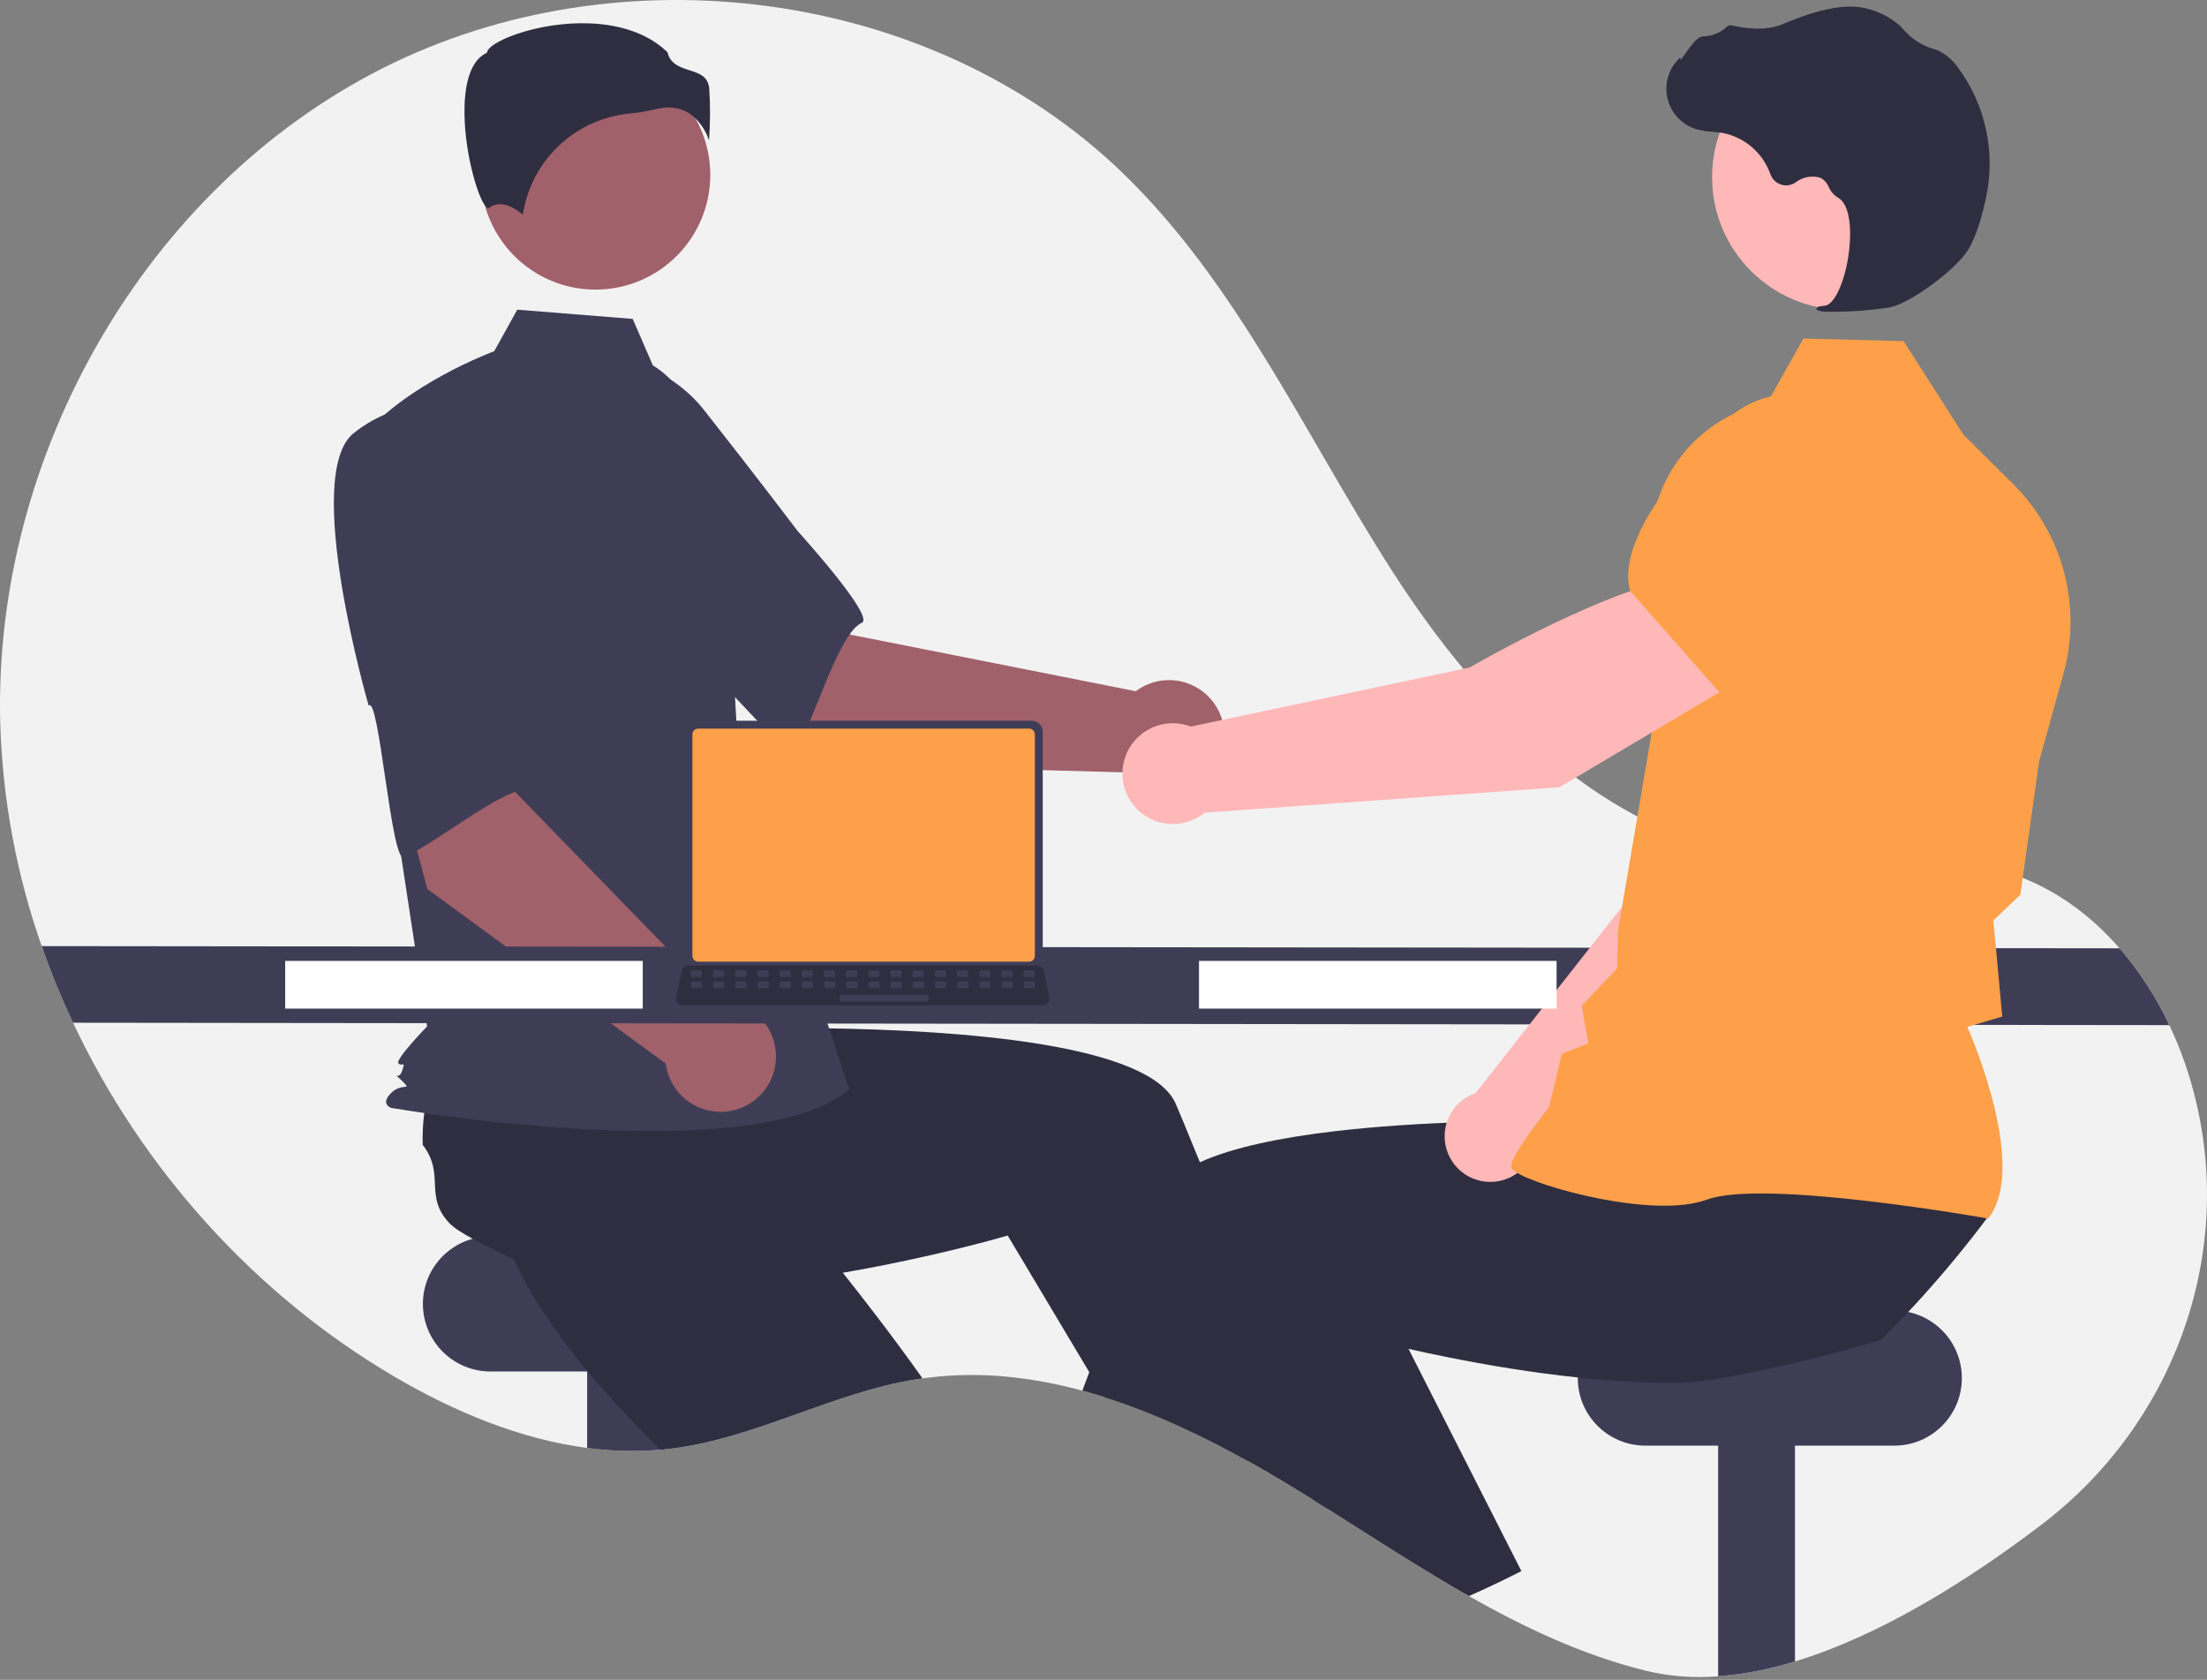 <svg width="180" height="137" viewBox="0 0 180 137" fill="none" xmlns="http://www.w3.org/2000/svg">
<rect x="0" y="0" width="180" height="137" fill="#808080" stroke="none"/>
<g clip-path="url(#clip0_2273_3057)">
<path d="M166.542 124.317C160.644 128.808 153.459 133.357 146.395 135.503C144.359 136.139 142.257 136.546 140.13 136.714C138.142 136.874 136.14 136.719 134.2 136.254C129.102 134.986 124.373 132.765 119.798 130.171C118.303 129.322 116.825 128.434 115.356 127.527C112.958 126.045 110.584 124.511 108.203 123.014C107.847 122.787 107.493 122.565 107.136 122.344H107.134C106.559 121.983 105.983 121.628 105.406 121.277C105.304 121.214 105.203 121.154 105.099 121.091C104.008 120.43 102.898 119.784 101.77 119.153C101.632 119.078 101.494 119 101.355 118.924C99.172 117.713 96.928 116.615 94.632 115.634C93.124 114.999 91.597 114.427 90.055 113.939H90.053C89.463 113.753 88.871 113.578 88.277 113.418C86.496 112.929 84.68 112.574 82.846 112.355C80.318 112.049 77.762 112.069 75.24 112.416C75.069 112.439 74.9 112.463 74.73 112.491C67.903 113.584 61.673 117.27 54.816 118.138C54.594 118.166 54.373 118.192 54.151 118.212C54.056 118.22 53.961 118.231 53.866 118.238C51.873 118.408 49.868 118.359 47.886 118.091C42.349 117.36 36.957 115.094 32.103 112.238C20.755 105.561 11.552 95.297 5.957 83.412C4.996 81.374 4.143 79.288 3.401 77.162C1.327 71.265 0.185 65.081 0.016 58.832C-0.509 37.151 11.811 15.399 31.154 5.594C50.5 -4.212 75.948 -0.969 91.55 14.094C101.014 23.232 106.49 35.615 113.613 46.678C120.735 57.739 130.858 68.305 143.915 69.916C150.567 70.737 157.527 69.149 163.902 71.215C167.432 72.359 170.443 74.55 172.869 77.341C174.5 79.235 175.865 81.343 176.926 83.606C177.704 85.242 178.335 86.944 178.812 88.691C178.901 89.013 178.983 89.335 179.063 89.657C182.239 102.627 177.164 116.224 166.542 124.317Z" fill="#F2F2F2"/>
<path d="M60.308 100.836H40.001C36.959 100.836 34.492 103.303 34.492 106.345V106.345C34.492 109.387 36.959 111.854 40.001 111.854H60.308C63.35 111.854 65.816 109.387 65.816 106.345C65.816 103.303 63.35 100.836 60.308 100.836Z" fill="#3F3D56"/>
<path d="M54.151 109.045V118.212C52.065 118.413 49.962 118.373 47.886 118.091V109.045H54.151Z" fill="#3F3D56"/>
<path d="M75.24 112.415C75.069 112.439 74.901 112.463 74.73 112.491C67.903 113.584 61.673 117.27 54.816 118.138C54.594 118.166 54.374 118.192 54.151 118.212C54.056 118.22 53.961 118.231 53.866 118.237C52.192 116.598 50.517 114.852 48.945 113.044C48.091 112.065 47.266 111.067 46.491 110.056C44.477 107.447 42.771 104.764 41.643 102.128C41.758 100.864 40.971 97.942 40.595 95.704L40.593 95.701C40.433 94.762 40.347 93.945 40.427 93.42C40.885 90.391 43.358 90.739 44.119 87.771C44.805 87.202 45.535 86.688 46.303 86.235C46.43 86.159 46.56 86.084 46.694 86.008L54.946 80.305L58.1 83.398L62.9 88.108L68.102 93.208L63.687 97.669C63.687 97.669 67.376 101.923 71.69 107.594C72.848 109.117 74.052 110.743 75.24 112.415Z" fill="#2F2E41"/>
<path d="M146.395 109.045V135.502C144.358 136.139 142.257 136.546 140.13 136.714V109.045H146.395Z" fill="#3F3D56"/>
<path d="M154.496 106.885H134.189C131.147 106.885 128.681 109.351 128.681 112.394V112.394C128.681 115.436 131.147 117.902 134.189 117.902H154.496C157.539 117.902 160.005 115.436 160.005 112.394C160.005 109.351 157.539 106.885 154.496 106.885Z" fill="#3F3D56"/>
<path d="M105.099 121.091C104.008 120.43 102.899 119.784 101.77 119.153C101.632 119.078 101.494 119 101.355 118.924L102.099 118.607L104.103 117.745L104.123 117.736L104.144 117.81L105.099 121.091Z" fill="#FFB6B6"/>
<path d="M108.203 123.014C107.847 122.787 107.492 122.564 107.136 122.344H107.134C106.559 121.983 105.983 121.628 105.405 121.277C105.304 121.214 105.202 121.154 105.099 121.091C104.008 120.43 102.898 119.784 101.77 119.153C101.631 119.078 101.493 119 101.355 118.924C99.172 117.713 96.928 116.615 94.632 115.634C93.124 114.999 91.597 114.427 90.054 113.938H90.052L88.84 111.91L83.386 102.774L82.187 100.767C82.187 100.767 78.097 101.977 72.31 103.137C70.204 103.56 67.875 103.975 65.431 104.325C62.82 104.697 60.08 104.993 57.358 105.135C56.06 105.204 54.766 105.239 53.492 105.228C50.197 105.206 47.032 104.898 44.261 104.163C43.336 103.295 40.549 102.113 38.553 101.031H38.551C37.713 100.577 37.017 100.143 36.652 99.756C34.548 97.531 36.345 95.796 34.474 93.368C34.449 92.477 34.495 91.586 34.611 90.702C34.63 90.555 34.65 90.406 34.673 90.255L35.263 80.24L39.644 79.661L46.311 78.78L53.533 77.825L54.328 84.051C54.328 84.051 59.951 83.766 67.075 83.861C78.519 84.016 93.831 85.157 95.904 90.052C96.099 90.512 96.293 90.977 96.488 91.441C96.95 92.552 97.408 93.668 97.862 94.79C99.506 98.851 101.074 102.951 102.506 106.827C103.396 109.238 104.235 111.562 105.006 113.737C105.626 115.487 106.2 117.142 106.725 118.665C107.205 120.056 107.639 121.337 108.026 122.487C108.086 122.666 108.145 122.843 108.203 123.014Z" fill="#2F2E41"/>
<path d="M67.902 62.334L54.065 50.582L63.068 41.47L69.349 51.758L92.631 56.374C93.331 55.847 94.169 55.535 95.043 55.477C95.918 55.418 96.79 55.615 97.554 56.044C98.318 56.472 98.941 57.114 99.347 57.89C99.753 58.667 99.924 59.545 99.84 60.417C99.755 61.289 99.419 62.117 98.872 62.802C98.325 63.486 97.59 63.996 96.758 64.27C95.926 64.544 95.032 64.57 94.185 64.345C93.338 64.12 92.575 63.653 91.989 63.002L67.902 62.334Z" fill="#A0616A"/>
<path d="M41.834 35.136C40.235 40.339 55.466 52.747 55.466 52.747C55.635 51.498 64.27 62.268 64.858 61.293C66.527 58.521 68.365 51.668 70.292 50.792C71.395 50.292 65.071 43.33 65.071 43.33C65.071 43.33 61.845 39.062 57.586 33.653C56.41 32.102 54.861 30.873 53.082 30.081C51.304 29.289 49.354 28.96 47.414 29.125C47.414 29.125 43.434 29.934 41.834 35.136Z" fill="#3F3D56"/>
<path d="M48.569 23.619C53.738 23.619 57.928 19.429 57.928 14.26C57.928 9.091 53.738 4.901 48.569 4.901C43.4 4.901 39.21 9.091 39.21 14.26C39.21 19.429 43.4 23.619 48.569 23.619Z" fill="#A0616A"/>
<path d="M53.248 29.805C55.265 31.004 56.471 33.206 57.163 35.447C58.445 39.597 59.217 43.887 59.461 48.223L60.192 61.204L69.25 88.844C61.4 95.486 31.894 90.354 31.894 90.354C31.894 90.354 30.988 90.052 31.894 89.146C32.8 88.24 33.682 89.043 32.776 88.137C31.87 87.231 32.495 88.24 32.797 87.334C33.098 86.429 32.797 87.032 32.495 86.731C32.193 86.429 34.832 83.712 34.832 83.712L32.417 67.846L29.398 35.843C33.02 31.314 40.307 28.645 40.307 28.645L42.189 25.256L51.602 26.009L53.248 29.805Z" fill="#3F3D56"/>
<path d="M56.284 9.287C57.011 9.83 57.55 10.587 57.825 11.452C57.93 10.039 57.937 8.619 57.845 7.205C57.734 6.211 57.035 5.987 56.224 5.728C55.493 5.494 54.665 5.23 54.443 4.265C51.501 1.403 46.379 1.547 42.874 2.546C40.946 3.095 39.836 3.801 39.737 4.214L39.716 4.299L39.638 4.339C38.151 5.082 37.862 7.429 37.881 9.267C37.917 12.731 39.113 16.664 39.786 16.983C39.822 17 39.831 16.994 39.846 16.981C40.861 16.17 42.098 17.043 42.642 17.517C42.963 15.364 43.996 13.381 45.576 11.885C47.156 10.388 49.191 9.464 51.358 9.26C52.066 9.192 52.768 9.074 53.459 8.908C53.809 8.817 54.17 8.77 54.532 8.767C55.155 8.758 55.767 8.939 56.284 9.287Z" fill="#2F2E41"/>
<path d="M44.491 76.435L41.628 74.969C41.475 74.859 41.366 74.698 41.321 74.515C41.276 74.332 41.299 74.139 41.385 73.972C41.471 73.804 41.614 73.673 41.789 73.602C41.963 73.531 42.158 73.526 42.336 73.587L45.199 75.053C45.352 75.162 45.461 75.323 45.506 75.506C45.55 75.689 45.528 75.882 45.442 76.049C45.356 76.217 45.213 76.348 45.038 76.419C44.864 76.49 44.669 76.495 44.491 76.435Z" fill="#FDA049"/>
<path d="M34.855 72.506L30.145 54.973L42.731 52.591L42.054 64.625L58.591 81.652C59.466 81.617 60.333 81.836 61.086 82.285C61.839 82.733 62.444 83.391 62.83 84.178C63.215 84.965 63.363 85.847 63.256 86.716C63.149 87.586 62.791 88.405 62.226 89.075C61.661 89.745 60.913 90.236 60.074 90.488C59.235 90.74 58.341 90.742 57.5 90.495C56.66 90.248 55.909 89.761 55.341 89.095C54.772 88.428 54.409 87.611 54.297 86.742L34.855 72.506Z" fill="#A0616A"/>
<path d="M28.858 35.315C24.586 38.687 30.069 57.551 30.069 57.551C30.918 56.62 31.905 70.389 32.942 69.92C35.891 68.588 41.297 63.993 43.38 64.367C44.572 64.581 43.324 55.26 43.324 55.26C43.324 55.26 43.094 49.915 42.662 43.044C42.576 41.099 42 39.207 40.986 37.545C39.972 35.883 38.555 34.505 36.865 33.538C36.865 33.538 33.13 31.942 28.858 35.315Z" fill="#3F3D56"/>
<path d="M176.927 83.606L5.957 83.411C4.996 81.374 4.143 79.288 3.401 77.162L172.87 77.341C174.501 79.235 175.865 81.343 176.927 83.606Z" fill="#3F3D56"/>
<path d="M122.472 128.933C121.589 129.361 120.697 129.773 119.798 130.171C118.303 129.322 116.825 128.434 115.356 127.527L120.805 125.133L122.472 128.933Z" fill="#FFB6B6"/>
<path d="M162.196 99.164C161.31 100.352 160.396 101.517 159.455 102.657C158.586 103.71 157.695 104.741 156.78 105.753C156.402 106.172 156.02 106.589 155.629 107.002C154.909 107.773 154.174 108.531 153.423 109.277C152.071 109.702 149.331 110.452 146.396 111.152C144.259 111.659 142.019 112.141 140.131 112.448C139.074 112.638 138.005 112.752 136.931 112.789C135.657 112.8 134.363 112.765 133.064 112.696C131.6 112.619 130.133 112.498 128.683 112.342C124.914 111.947 121.263 111.331 118.113 110.698C116.959 110.469 115.875 110.236 114.877 110.009C112.987 109.583 111.405 109.186 110.26 108.883C108.971 108.546 108.236 108.328 108.236 108.328L105.007 113.738L103.33 116.544L102.099 118.607L101.771 119.153C101.632 119.078 101.494 119 101.356 118.924C99.173 117.713 96.929 116.615 94.633 115.634C93.125 114.999 91.598 114.427 90.055 113.939H90.053C89.463 113.753 88.871 113.578 88.277 113.418C88.463 112.919 88.651 112.416 88.841 111.91C89.195 110.966 89.557 110.013 89.926 109.052C90.723 106.969 91.548 104.857 92.397 102.755C93.093 101.029 93.801 99.309 94.518 97.613C94.849 96.831 95.521 96.144 96.46 95.541C96.91 95.258 97.378 95.007 97.863 94.79C100.552 93.565 104.514 92.768 108.88 92.256C109.241 92.215 109.604 92.174 109.969 92.135C113.583 91.754 117.417 91.558 121.004 91.467C122.799 91.422 124.531 91.405 126.143 91.402C126.664 91.402 127.17 91.404 127.662 91.407H127.664C128.992 91.413 130.215 91.433 131.291 91.454C131.5 91.459 131.703 91.465 131.902 91.469H131.904C132.038 91.472 132.17 91.476 132.3 91.478C134.652 91.538 136.095 91.612 136.095 91.612L136.655 87.222L136.769 86.337L136.877 85.494V85.492L136.89 85.386L136.979 85.384L138.534 85.354L151.608 85.099L158.75 84.958L157.618 89.81L155.75 97.816C155.94 99.082 162.261 98.091 162.196 99.164Z" fill="#2F2E41"/>
<path d="M124.083 128.134C123.55 128.406 123.012 128.674 122.472 128.933C121.588 129.361 120.697 129.773 119.797 130.171C118.302 129.322 116.825 128.434 115.356 127.527C112.958 126.045 110.584 124.511 108.203 123.014C107.847 122.787 107.492 122.564 107.136 122.344H107.134C106.153 120.888 105.153 119.372 104.144 117.81C104.129 117.788 104.116 117.766 104.103 117.745C103.844 117.347 103.586 116.947 103.33 116.544C101.716 114.016 100.093 111.381 98.519 108.689L102.506 106.827L109.921 103.366L111.199 102.77L114.876 110.009L118.156 116.466L118.886 117.903L124.083 128.134Z" fill="#2F2E41"/>
<path d="M125.201 93.379L144.104 75.149L149.343 60.315L141.615 56.954C137.646 60.757 133.355 72.6 133.355 72.6L120.347 89.149C120.246 89.183 120.145 89.22 120.045 89.264C119.459 89.523 118.95 89.928 118.566 90.44C118.182 90.953 117.938 91.556 117.855 92.191C117.773 92.826 117.856 93.472 118.095 94.065C118.335 94.659 118.724 95.181 119.225 95.58C119.726 95.979 120.321 96.243 120.953 96.345C121.585 96.447 122.233 96.385 122.833 96.163C123.434 95.942 123.968 95.569 124.383 95.081C124.797 94.594 125.079 94.007 125.201 93.379Z" fill="#FFB8B8"/>
<path d="M139.44 58.611L149.243 61.722L149.28 61.716C152.928 61.105 155.956 55.146 157.853 50.255C158.477 48.642 158.465 46.852 157.82 45.246C157.175 43.641 155.945 42.341 154.377 41.609C153.218 41.076 151.932 40.878 150.666 41.038C149.4 41.198 148.204 41.709 147.213 42.513L142.179 46.626L139.44 58.611Z" fill="#FDA049"/>
<path d="M162.156 99.383L162.213 99.307C165.272 95.251 161.089 85.206 160.456 83.749L163.3 82.907L162.804 77.492L162.565 75.078L164.777 72.978L164.784 72.925L166.305 62.103L168.294 54.941C169.044 52.233 169.06 49.375 168.34 46.659C167.62 43.943 166.191 41.468 164.198 39.487L160.131 35.449L155.258 27.822L147.088 27.611L144.15 32.83C141.418 33.388 138.968 34.886 137.227 37.064C135.486 39.242 134.564 41.962 134.622 44.75L134.899 58.644L131.968 75.859L131.885 78.986L129.008 82.022L129.54 85.092L127.388 85.949L126.334 90.311C125.932 90.814 123.276 94.172 123.252 95.108C123.248 95.248 123.349 95.387 123.567 95.543C125.286 96.773 134.895 99.438 139.22 97.836C143.826 96.131 161.88 99.333 162.062 99.366L162.156 99.383Z" fill="#FDA049"/>
<path d="M150.46 25.273C156.437 25.273 161.283 20.427 161.283 14.449C161.283 8.471 156.437 3.625 150.46 3.625C144.482 3.625 139.636 8.471 139.636 14.449C139.636 20.427 144.482 25.273 150.46 25.273Z" fill="#FFB8B8"/>
<path d="M149.14 25.418C150.816 25.444 152.491 25.327 154.147 25.068C155.789 24.734 159.462 22.043 160.485 20.423C161.246 19.22 161.732 17.341 162.006 15.977C162.376 14.171 162.362 12.309 161.965 10.509C161.569 8.709 160.799 7.013 159.705 5.53C159.285 4.91 158.704 4.415 158.026 4.097C157.966 4.073 157.904 4.052 157.841 4.035C156.852 3.774 155.964 3.225 155.289 2.456C155.159 2.3 155.017 2.154 154.865 2.019C154.103 1.376 153.2 0.923 152.229 0.695C150.662 0.276 148.394 0.692 145.489 1.934C144.029 2.558 142.432 2.332 141.204 2.066C141.135 2.052 141.064 2.057 140.998 2.08C140.931 2.103 140.872 2.143 140.826 2.195C140.303 2.686 139.615 2.96 138.898 2.964C138.459 2.983 137.998 3.591 137.442 4.384C137.315 4.564 137.168 4.773 137.062 4.901L137.047 4.656L136.799 4.93C136.409 5.36 136.134 5.882 135.999 6.447C135.865 7.012 135.876 7.602 136.031 8.162C136.186 8.722 136.481 9.233 136.887 9.649C137.293 10.064 137.797 10.37 138.353 10.538C138.795 10.655 139.247 10.727 139.703 10.753C139.98 10.778 140.266 10.804 140.54 10.851C141.419 11.031 142.236 11.436 142.912 12.026C143.588 12.617 144.099 13.372 144.396 14.219C144.466 14.415 144.581 14.592 144.73 14.736C144.88 14.881 145.06 14.989 145.258 15.053C145.456 15.117 145.666 15.134 145.872 15.104C146.078 15.073 146.274 14.996 146.445 14.878C146.73 14.656 147.065 14.506 147.421 14.441C147.777 14.376 148.143 14.399 148.488 14.506C148.787 14.672 149.019 14.935 149.146 15.252C149.301 15.605 149.557 15.904 149.882 16.111C150.995 16.685 151.072 19.226 150.672 21.344C150.287 23.386 149.526 24.863 148.821 24.936C148.278 24.992 148.216 25.03 148.177 25.126L148.142 25.212L148.203 25.293C148.502 25.401 148.822 25.444 149.14 25.418Z" fill="#2F2E41"/>
<path d="M142.129 55.338L137.955 47.017C131.897 47.431 119.875 54.435 119.875 54.435L97.127 59.258C96.453 58.999 95.723 58.922 95.01 59.035C94.297 59.148 93.626 59.447 93.065 59.901C92.504 60.356 92.073 60.95 91.815 61.624C91.557 62.298 91.481 63.029 91.594 63.742C91.708 64.455 92.008 65.125 92.463 65.685C92.918 66.246 93.513 66.676 94.187 66.934C94.862 67.191 95.592 67.266 96.305 67.152C97.018 67.037 97.688 66.737 98.248 66.281L127.184 64.207L142.129 55.338Z" fill="#FFB8B8"/>
<path d="M140.445 56.704L151.344 48.604L153.264 41.685C153.636 40.326 153.62 38.889 153.219 37.538C152.817 36.187 152.045 34.975 150.991 34.039C149.553 32.781 147.691 32.115 145.782 32.176C143.872 32.238 142.056 33.022 140.703 34.371C136.601 38.465 131.923 44.177 132.928 48.137L132.938 48.178L140.445 56.704Z" fill="#FDA049"/>
<path d="M126.953 78.369H97.789V82.258H126.953V78.369Z" fill="white"/>
<path d="M52.423 78.369H23.259V82.258H52.423V78.369Z" fill="white"/>
<path d="M55.828 59.669V78.184C55.828 78.42 55.922 78.646 56.089 78.813C56.256 78.98 56.482 79.074 56.718 79.074H84.155C84.391 79.074 84.617 78.98 84.784 78.813C84.95 78.646 85.044 78.42 85.044 78.184V59.669C85.044 59.434 84.95 59.208 84.783 59.041C84.616 58.874 84.39 58.781 84.155 58.781H56.718C56.482 58.781 56.256 58.874 56.089 59.041C55.923 59.208 55.829 59.434 55.828 59.669Z" fill="#3F3D56"/>
<path d="M56.472 59.9V77.956C56.472 78.082 56.522 78.203 56.611 78.292C56.7 78.381 56.821 78.431 56.947 78.431H83.926C84.052 78.431 84.173 78.381 84.262 78.292C84.351 78.203 84.401 78.082 84.402 77.956V59.9C84.402 59.774 84.352 59.653 84.262 59.563C84.173 59.474 84.052 59.423 83.926 59.423H56.947C56.821 59.423 56.7 59.474 56.611 59.563C56.522 59.653 56.472 59.774 56.472 59.9Z" fill="#FDA049"/>
<path d="M55.254 81.795C55.305 81.858 55.368 81.909 55.441 81.943C55.514 81.978 55.594 81.996 55.674 81.996H85.052C85.133 81.996 85.212 81.978 85.285 81.943C85.357 81.908 85.421 81.858 85.472 81.796C85.522 81.733 85.558 81.66 85.577 81.582C85.596 81.504 85.597 81.423 85.581 81.344L85.125 79.178C85.106 79.09 85.065 79.007 85.006 78.939C84.948 78.87 84.873 78.817 84.788 78.785C84.727 78.761 84.662 78.749 84.596 78.749H56.128C56.063 78.749 55.998 78.761 55.937 78.785C55.852 78.817 55.777 78.87 55.718 78.939C55.66 79.007 55.619 79.09 55.6 79.178L55.144 81.344C55.128 81.423 55.129 81.504 55.148 81.582C55.167 81.66 55.204 81.733 55.254 81.795Z" fill="#2F2E41"/>
<path d="M83.588 79.682H84.282C84.341 79.682 84.388 79.635 84.388 79.577V79.245C84.388 79.186 84.341 79.139 84.282 79.139H83.588C83.53 79.139 83.483 79.186 83.483 79.245V79.577C83.483 79.635 83.53 79.682 83.588 79.682Z" fill="#3F3D56"/>
<path d="M81.779 79.682H82.473C82.531 79.682 82.578 79.635 82.578 79.577V79.245C82.578 79.186 82.531 79.139 82.473 79.139H81.779C81.721 79.139 81.673 79.186 81.673 79.245V79.577C81.673 79.635 81.721 79.682 81.779 79.682Z" fill="#3F3D56"/>
<path d="M79.969 79.682H80.663C80.721 79.682 80.769 79.635 80.769 79.577V79.245C80.769 79.186 80.721 79.139 80.663 79.139H79.969C79.911 79.139 79.864 79.186 79.864 79.245V79.577C79.864 79.635 79.911 79.682 79.969 79.682Z" fill="#3F3D56"/>
<path d="M78.16 79.682H78.853C78.912 79.682 78.959 79.635 78.959 79.577V79.245C78.959 79.186 78.912 79.139 78.853 79.139H78.16C78.101 79.139 78.054 79.186 78.054 79.245V79.577C78.054 79.635 78.101 79.682 78.16 79.682Z" fill="#3F3D56"/>
<path d="M76.349 79.682H77.043C77.101 79.682 77.148 79.635 77.148 79.577V79.245C77.148 79.186 77.101 79.139 77.043 79.139H76.349C76.291 79.139 76.244 79.186 76.244 79.245V79.577C76.244 79.635 76.291 79.682 76.349 79.682Z" fill="#3F3D56"/>
<path d="M74.54 79.682H75.233C75.292 79.682 75.339 79.635 75.339 79.577V79.245C75.339 79.186 75.292 79.139 75.233 79.139H74.54C74.481 79.139 74.434 79.186 74.434 79.245V79.577C74.434 79.635 74.481 79.682 74.54 79.682Z" fill="#3F3D56"/>
<path d="M72.73 79.682H73.424C73.482 79.682 73.529 79.635 73.529 79.577V79.245C73.529 79.186 73.482 79.139 73.424 79.139H72.73C72.672 79.139 72.624 79.186 72.624 79.245V79.577C72.624 79.635 72.672 79.682 72.73 79.682Z" fill="#3F3D56"/>
<path d="M70.92 79.682H71.614C71.672 79.682 71.72 79.635 71.72 79.577V79.245C71.72 79.186 71.672 79.139 71.614 79.139H70.92C70.862 79.139 70.815 79.186 70.815 79.245V79.577C70.815 79.635 70.862 79.682 70.92 79.682Z" fill="#3F3D56"/>
<path d="M69.111 79.682H69.805C69.863 79.682 69.91 79.635 69.91 79.577V79.245C69.91 79.186 69.863 79.139 69.805 79.139H69.111C69.052 79.139 69.005 79.186 69.005 79.245V79.577C69.005 79.635 69.052 79.682 69.111 79.682Z" fill="#3F3D56"/>
<path d="M67.301 79.682H67.995C68.053 79.682 68.101 79.635 68.101 79.577V79.245C68.101 79.186 68.053 79.139 67.995 79.139H67.301C67.243 79.139 67.196 79.186 67.196 79.245V79.577C67.196 79.635 67.243 79.682 67.301 79.682Z" fill="#3F3D56"/>
<path d="M65.492 79.682H66.186C66.244 79.682 66.291 79.635 66.291 79.577V79.245C66.291 79.186 66.244 79.139 66.186 79.139H65.492C65.433 79.139 65.386 79.186 65.386 79.245V79.577C65.386 79.635 65.433 79.682 65.492 79.682Z" fill="#3F3D56"/>
<path d="M63.682 79.682H64.376C64.434 79.682 64.481 79.635 64.481 79.577V79.245C64.481 79.186 64.434 79.139 64.376 79.139H63.682C63.624 79.139 63.577 79.186 63.577 79.245V79.577C63.577 79.635 63.624 79.682 63.682 79.682Z" fill="#3F3D56"/>
<path d="M61.873 79.682H62.566C62.625 79.682 62.672 79.635 62.672 79.577V79.245C62.672 79.186 62.625 79.139 62.566 79.139H61.873C61.814 79.139 61.767 79.186 61.767 79.245V79.577C61.767 79.635 61.814 79.682 61.873 79.682Z" fill="#3F3D56"/>
<path d="M60.063 79.682H60.757C60.815 79.682 60.862 79.635 60.862 79.577V79.245C60.862 79.186 60.815 79.139 60.757 79.139H60.063C60.005 79.139 59.958 79.186 59.958 79.245V79.577C59.958 79.635 60.005 79.682 60.063 79.682Z" fill="#3F3D56"/>
<path d="M58.252 79.682H58.946C59.005 79.682 59.052 79.635 59.052 79.577V79.245C59.052 79.186 59.005 79.139 58.946 79.139H58.252C58.194 79.139 58.147 79.186 58.147 79.245V79.577C58.147 79.635 58.194 79.682 58.252 79.682Z" fill="#3F3D56"/>
<path d="M56.443 79.682H57.137C57.195 79.682 57.242 79.635 57.242 79.577V79.245C57.242 79.186 57.195 79.139 57.137 79.139H56.443C56.385 79.139 56.337 79.186 56.337 79.245V79.577C56.337 79.635 56.385 79.682 56.443 79.682Z" fill="#3F3D56"/>
<path d="M83.61 80.587H84.304C84.362 80.587 84.409 80.54 84.409 80.481V80.15C84.409 80.091 84.362 80.044 84.304 80.044H83.61C83.552 80.044 83.504 80.091 83.504 80.15V80.481C83.504 80.54 83.552 80.587 83.61 80.587Z" fill="#3F3D56"/>
<path d="M81.8 80.587H82.494C82.552 80.587 82.6 80.54 82.6 80.481V80.15C82.6 80.091 82.552 80.044 82.494 80.044H81.8C81.742 80.044 81.695 80.091 81.695 80.15V80.481C81.695 80.54 81.742 80.587 81.8 80.587Z" fill="#3F3D56"/>
<path d="M79.991 80.587H80.685C80.743 80.587 80.79 80.54 80.79 80.481V80.15C80.79 80.091 80.743 80.044 80.685 80.044H79.991C79.932 80.044 79.885 80.091 79.885 80.15V80.481C79.885 80.54 79.932 80.587 79.991 80.587Z" fill="#3F3D56"/>
<path d="M78.18 80.587H78.874C78.932 80.587 78.98 80.54 78.98 80.481V80.15C78.98 80.091 78.932 80.044 78.874 80.044H78.18C78.122 80.044 78.075 80.091 78.075 80.15V80.481C78.075 80.54 78.122 80.587 78.18 80.587Z" fill="#3F3D56"/>
<path d="M76.371 80.587H77.064C77.123 80.587 77.17 80.54 77.17 80.481V80.15C77.17 80.091 77.123 80.044 77.064 80.044H76.371C76.312 80.044 76.265 80.091 76.265 80.15V80.481C76.265 80.54 76.312 80.587 76.371 80.587Z" fill="#3F3D56"/>
<path d="M74.561 80.587H75.255C75.313 80.587 75.36 80.54 75.36 80.481V80.15C75.36 80.091 75.313 80.044 75.255 80.044H74.561C74.503 80.044 74.456 80.091 74.456 80.15V80.481C74.456 80.54 74.503 80.587 74.561 80.587Z" fill="#3F3D56"/>
<path d="M72.751 80.587H73.445C73.504 80.587 73.551 80.54 73.551 80.481V80.15C73.551 80.091 73.504 80.044 73.445 80.044H72.751C72.693 80.044 72.646 80.091 72.646 80.15V80.481C72.646 80.54 72.693 80.587 72.751 80.587Z" fill="#3F3D56"/>
<path d="M70.942 80.587H71.636C71.694 80.587 71.741 80.54 71.741 80.481V80.15C71.741 80.091 71.694 80.044 71.636 80.044H70.942C70.884 80.044 70.836 80.091 70.836 80.15V80.481C70.836 80.54 70.884 80.587 70.942 80.587Z" fill="#3F3D56"/>
<path d="M69.132 80.587H69.826C69.884 80.587 69.932 80.54 69.932 80.481V80.15C69.932 80.091 69.884 80.044 69.826 80.044H69.132C69.074 80.044 69.027 80.091 69.027 80.15V80.481C69.027 80.54 69.074 80.587 69.132 80.587Z" fill="#3F3D56"/>
<path d="M67.323 80.587H68.017C68.075 80.587 68.122 80.54 68.122 80.481V80.15C68.122 80.091 68.075 80.044 68.017 80.044H67.323C67.264 80.044 67.217 80.091 67.217 80.15V80.481C67.217 80.54 67.264 80.587 67.323 80.587Z" fill="#3F3D56"/>
<path d="M65.513 80.587H66.207C66.265 80.587 66.312 80.54 66.312 80.481V80.15C66.312 80.091 66.265 80.044 66.207 80.044H65.513C65.455 80.044 65.408 80.091 65.408 80.15V80.481C65.408 80.54 65.455 80.587 65.513 80.587Z" fill="#3F3D56"/>
<path d="M63.704 80.587H64.397C64.456 80.587 64.503 80.54 64.503 80.481V80.15C64.503 80.091 64.456 80.044 64.397 80.044H63.704C63.645 80.044 63.598 80.091 63.598 80.15V80.481C63.598 80.54 63.645 80.587 63.704 80.587Z" fill="#3F3D56"/>
<path d="M61.894 80.587H62.588C62.646 80.587 62.693 80.54 62.693 80.481V80.15C62.693 80.091 62.646 80.044 62.588 80.044H61.894C61.836 80.044 61.788 80.091 61.788 80.15V80.481C61.788 80.54 61.836 80.587 61.894 80.587Z" fill="#3F3D56"/>
<path d="M60.083 80.587H60.777C60.836 80.587 60.883 80.54 60.883 80.481V80.15C60.883 80.091 60.836 80.044 60.777 80.044H60.083C60.025 80.044 59.978 80.091 59.978 80.15V80.481C59.978 80.54 60.025 80.587 60.083 80.587Z" fill="#3F3D56"/>
<path d="M58.274 80.587H58.968C59.026 80.587 59.073 80.54 59.073 80.481V80.15C59.073 80.091 59.026 80.044 58.968 80.044H58.274C58.216 80.044 58.168 80.091 58.168 80.15V80.481C58.168 80.54 58.216 80.587 58.274 80.587Z" fill="#3F3D56"/>
<path d="M56.464 80.587H57.158C57.217 80.587 57.264 80.54 57.264 80.481V80.15C57.264 80.091 57.217 80.044 57.158 80.044H56.464C56.406 80.044 56.359 80.091 56.359 80.15V80.481C56.359 80.54 56.406 80.587 56.464 80.587Z" fill="#3F3D56"/>
<path d="M68.589 81.673H75.617C75.675 81.673 75.723 81.626 75.723 81.567V81.235C75.723 81.177 75.675 81.13 75.617 81.13H68.589C68.531 81.13 68.484 81.177 68.484 81.235V81.567C68.484 81.626 68.531 81.673 68.589 81.673Z" fill="#3F3D56"/>
</g>
<defs>
<clipPath id="clip0_2273_3057">
<rect width="180" height="136.77" fill="white"/>
</clipPath>
</defs>
</svg>
